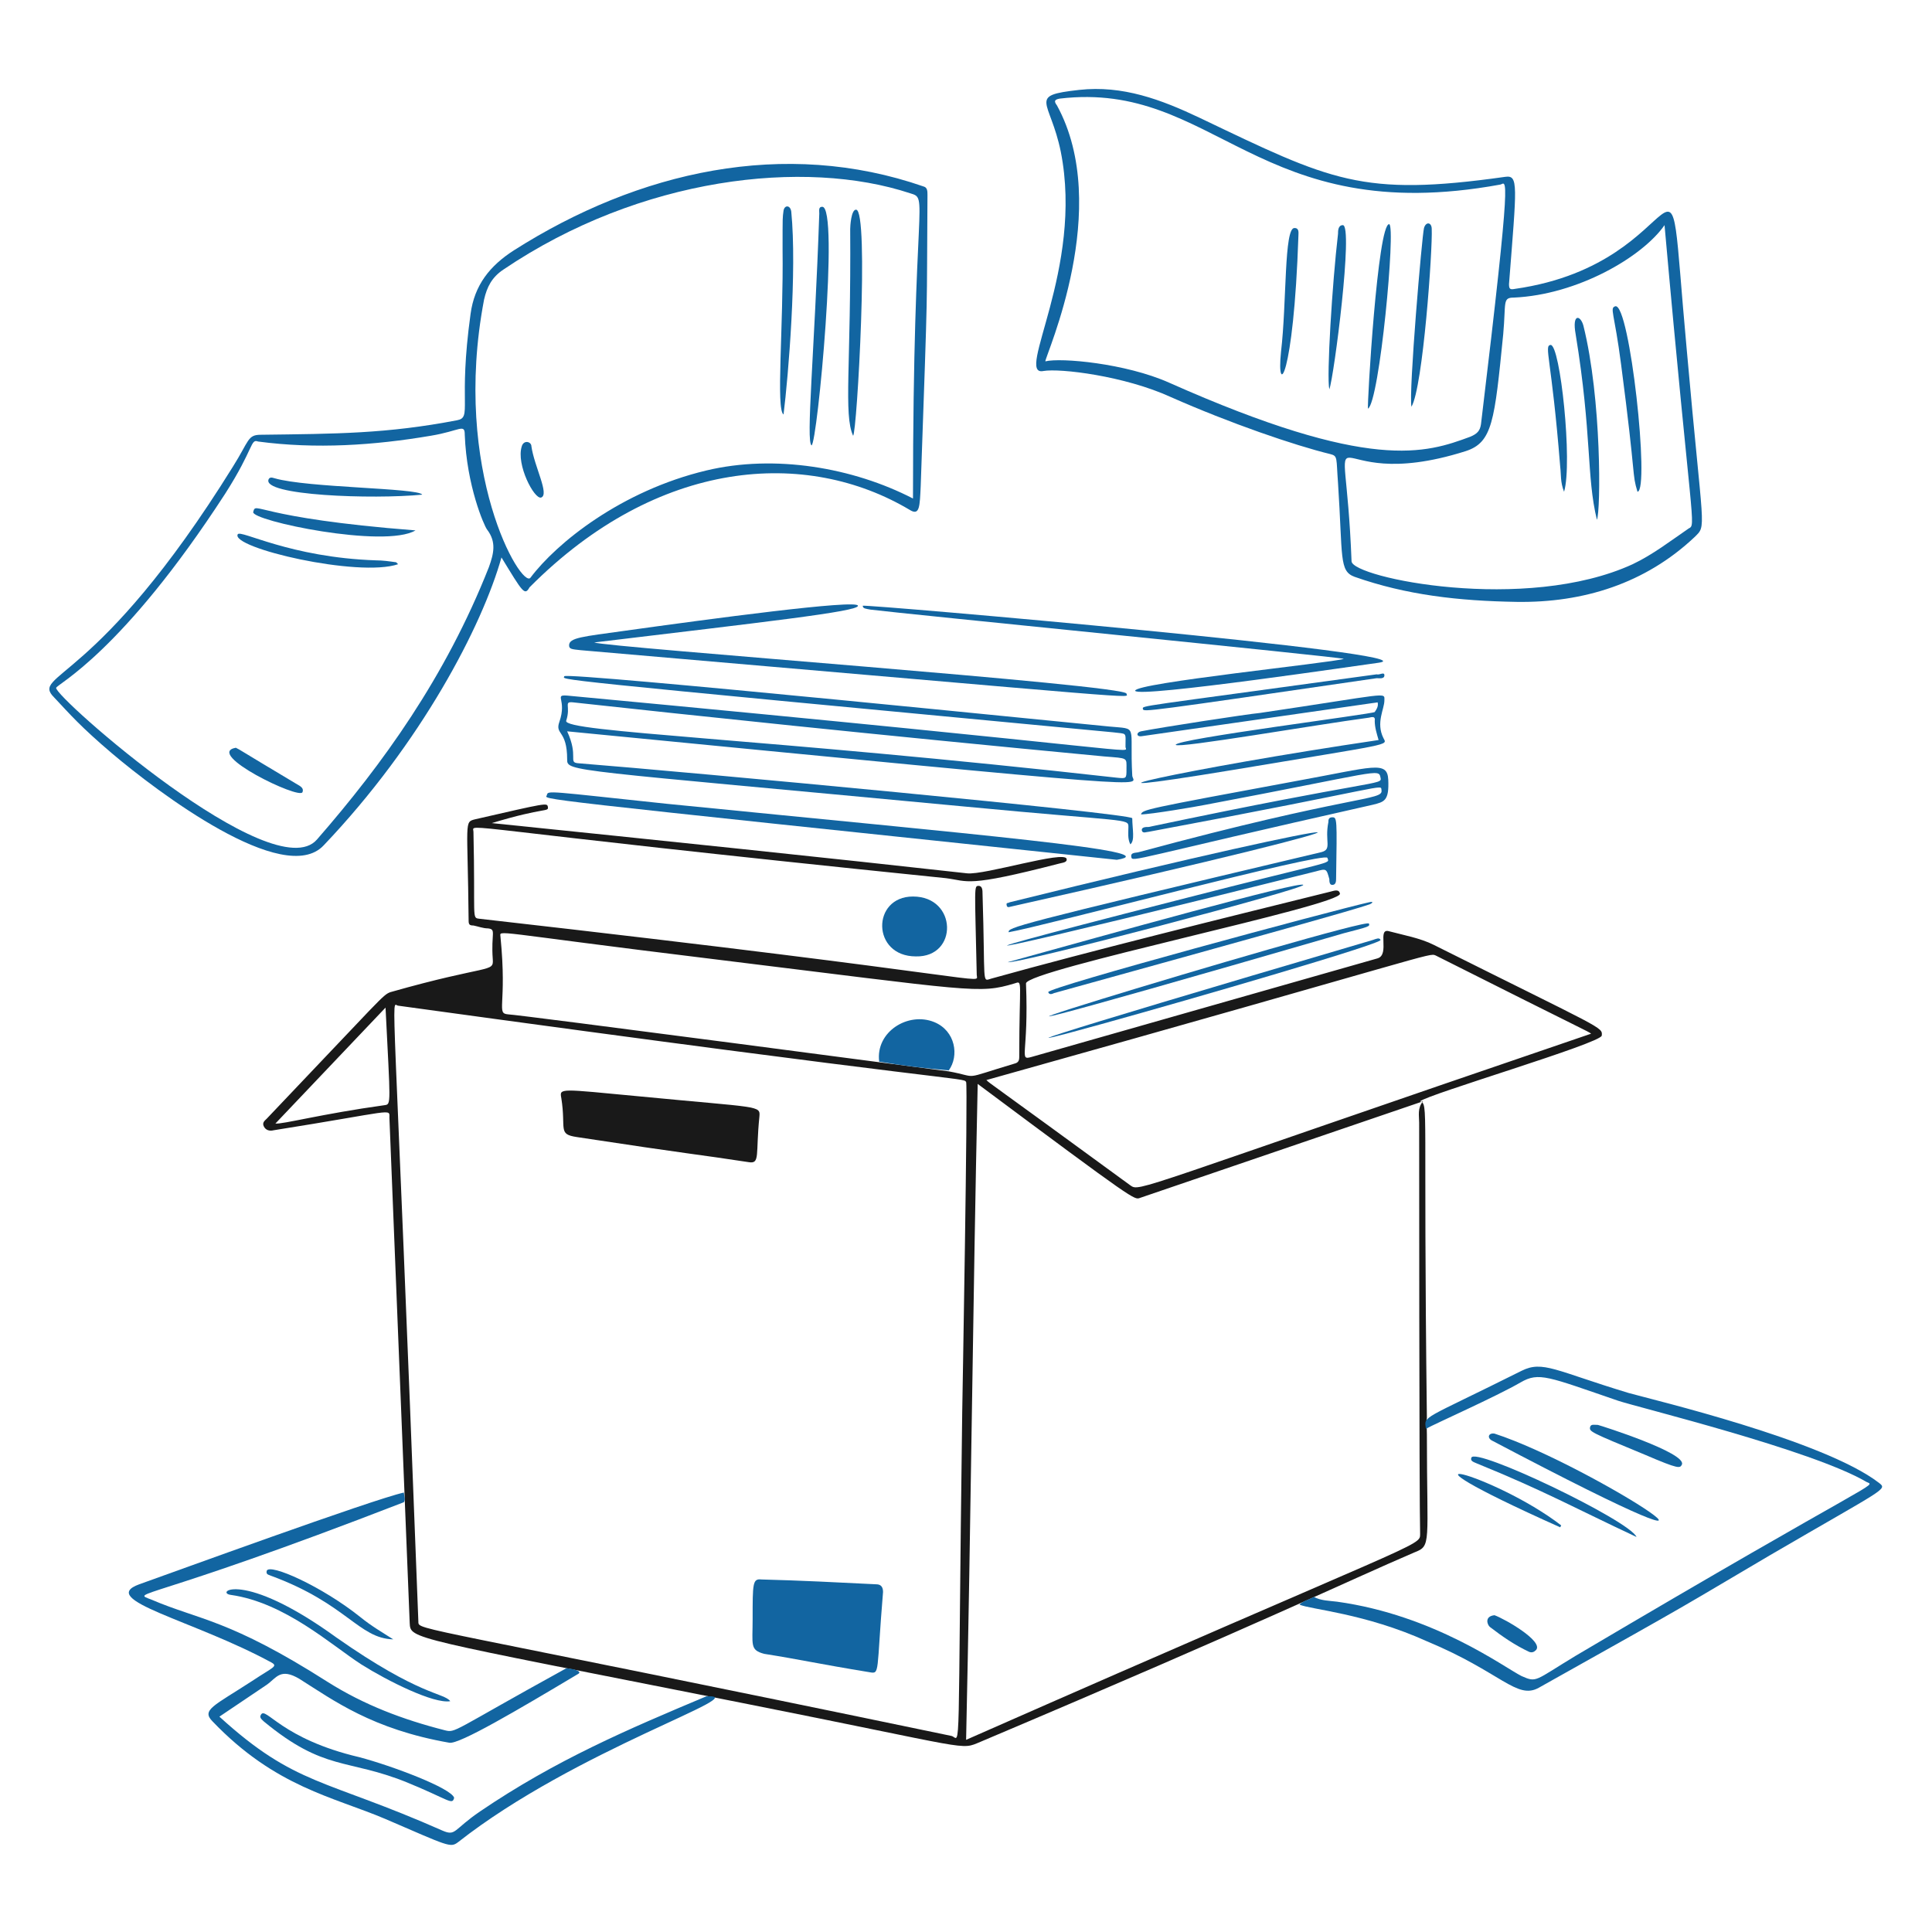 <?xml version="1.0"?>
<svg xmlns="http://www.w3.org/2000/svg" version="1.1" width="200" height="200"><svg fill="none" viewBox="0 0 200 200" id="Documents-1--Streamline-Brooklyn.svg" x="0" y="0" width="200" height="200"><desc>Documents 1 Streamline Illustration: https://streamlinehq.com</desc><g id="documents-1--work-documents-document-papers"><g id="Group"><path id="Vector" fill="#191919" d="M101.512 180.307c-2.2 0.9 -0.4 0.8 -24.6 -4 -34.8 -6.9 -34.4 -6.6 -34.5 -8.3l-2.1 -52.3c0 -1 0.6 -0.7 -12 1.3 -0.4 0.1 -0.8 0 -1 -0.4 -0.2 -0.4 0.1 -0.6 0.3 -0.8 12 -12.6 12 -12.8 12.8 -13.1 10.2 -2.9 10.7 -2 10.6 -3.4 -0.2 -2.7 0.4 -3.1 -0.5 -3.2 -0.5 0 -1 -0.2 -1.5 -0.3 -0.4 0 -0.5 -0.1 -0.5 -0.5 -0.1 -10.4 -0.5 -10.2 0.7 -10.5 7.4 -1.7 7.4 -1.7 7.5 -1.3 0.1 0.6 -0.2 0 -5.8 1.7 16.6 1.7 35.8 3.7 49.201 5.2 1.8 0.2 10.099 -2.4 10.299 -1.5 0.1 0.4 -0.499 0.4 -0.799 0.5 -9.7 2.5 -9.301 1.8 -11.701 1.5 -51.9 -5.3 -48.9 -5.8 -48.9 -4.8 0.2 9 -0.2 8.9 0.6 9 54.6 6.2 51.5 6.9 51.5 5.8 -0.2 -9.2 -0.3 -9.2 0.2 -9.2 0.4 0 0.399 0.5 0.399 0.8 0.3 9.5 -0.099 9.1 0.901 8.8 10.4 -2.9 23.799 -6.2 35.099 -9 0.4 -0.1 0.9 -0.3 1 0.2 0.3 1.2 -32.5 7.9 -32.5 9.3 0.3 7.4 -0.799 8 0.601 7.6l35.8 -10.2c1.3 -0.4 -0.1 -3.2 1.2 -2.8 1.5 0.4 3.199 0.7 4.599 1.4 17.6 8.8 17.501 8.5 17.401 9.4 -0.1 0.8 -18.101 6.1 -18.801 6.8 0.9 0.4 0.3 0 0.7 32.8 -0.1 0.4 0 0.5 0 1.7 0 11.4 0.5 11.5 -1.3 12.2 -7 3 -15.6 7.2 -44.9 19.6Zm-3.3 -69.4c3.3 0.6 1.1 0.9 6.8 -0.8 0.4 -0.1 0.5 -0.3 0.5 -0.7 0 -8 0.4 -7.9 -0.5 -7.6 -3.7 1.1 -4.1 0.8 -31 -2.5 -23.8 -2.9 -22.2 -3.1 -22.2 -2.3 0.7 7.1 -0.5 7.9 0.8 8 0.9 0 45.6 5.9 45.6 5.9Zm1.4 35.1s0.599 -33.8 0.399 -34c-0.299 -0.5 0 0.2 -58.8 -7.9 -0.8 -0.1 -0.5 -4.6 2.1 63.8 0 0.9 -0.1 0.3 55.2 11.8 1 0.3 0.6 3.7 1.1 -33.7Zm0.399 34.1c47.2 -20.8 47 -20 47 -21.3 -0.1 -3.6 -0.1 -42.6 -0.1 -42.6 0 -0.7 -0.199 -1.5 0.401 -2.2l-29.301 10c-0.6 0.2 -0.3 0.5 -16.8 -11.8 -0.5 22.6 -0.7 45.2 -1.2 67.9Zm64.7 -73.1c-0.4 -0.3 0.001 0 -16.099 -8.1 -0.7 -0.3 -0.1 -0.1 -46.5 12.9 0.4 0.4 -0.001 0 14.899 10.9 1 0.7 0.2 0.5 47.7 -15.7Zm-136.2 9.3c0.7 0.1 4.8 -1 11.3 -1.9 0.7 -0.1 0.6 0 0.1 -10.1l-11.4 12Z" stroke-width="1"/><path id="Vector_2" fill="#1265a1" d="M58.612 172.707c0.6 0 1.8 0.3 1.2 0.6 -6.2 3.7 -12.3 7.3 -13.3 7.1 -8 -1.4 -12 -4.4 -15.5 -6.6 -2 -1.2 -2.4 -0.1 -3.4 0.6l-4.9 3.3c7.9 7.2 10.9 6.4 23.1 11.8 1.4 0.6 1.1 -0.1 3.9 -2 7.8 -5.3 15.3 -8.5 23.4 -11.9 5.2 -0.3 -13.5 5.5 -25.7 15.1 -0.8 0.6 -1 0.4 -7.5 -2.4 -5.4 -2.3 -11.4 -3.3 -17.9 -10.1 -1.2 -1.2 0.1 -1.6 4.1 -4.2 2.1 -1.4 2.7 -1.5 2 -1.9 -8.1 -4.4 -18.1 -6.5 -13.7 -8.1 3.1 -1.1 24.2 -8.8 27.4 -9.5 0 0.3 0.2 0.7 0 1 -27.1 10.5 -28.4 9.2 -26.1 10.1 4.9 2.1 8 2 18.2 8.5 3.8 2.4 7.8 3.9 12.1 5 1.2 0.3 0.6 0.2 12.6 -6.4Z" stroke-width="1"/><path id="Vector_3" fill="#1265a1" d="M58.712 75.707c1.2 2.6 0.1 3.2 1.1 3.3 11.4 0.9 57.4 5.2 57.4 5.7 0 1.1 0.3 2.3 -0.2 2.7 -0.3 -0.6 -0.2 -1.2 -0.2 -1.8 0 -0.9 0 -0.5 -16.8 -2.1 -41.4 -3.9 -41.3 -3.6 -41.3 -4.9 0 -3.1 -1.3 -2.5 -0.8 -3.9 0.8 -2.3 -0.6 -2.8 0.8 -2.7 61.9 5.8 57.8 6.1 57.8 5.3 0 -1.6 0.2 -1.3 -1.3 -1.5 -60.4 -5.7 -56.8 -5.4 -56.8 -5.8 0.1 -0.5 56.1 5.2 56.4 5.2 3.1 0.3 2.1 -0.3 2.4 5.1 0.1 1.1 5.1 1.6 -58.5 -4.6Zm57.901 3.9c0 -1.2 0.199 -1.1 -2.301 -1.3 -24.299 -2.3 -43.099 -4.3 -54.999 -5.6 -1 -0.1 -0.2 0.4 -0.7 1.9 -0.4 1.2 20.5 1.8 57.001 5.9 1 0.1 1 0.1 1 -0.9Z" stroke-width="1"/><path id="Vector_4" fill="#1265a1" d="M134.512 166.106c0.4 -0.4 1 -0.5 1.5 -0.8 0.7 0.4 1.6 0.4 2.4 0.5 10.1 1.4 17.3 6.8 19.1 7.7 1.6 0.7 1.301 0.5 5.601 -2.1 31.8 -18.8 31.099 -17.5 30.099 -18 -5.6 -3.3 -23.6 -7.7 -25.7 -8.4 -7.3 -2.5 -8.2 -3 -10.1 -1.9 -2.6 1.5 -8.699 4.2 -9.799 4.8 -0.2 -1.4 -0.501 -0.8 9.899 -6 2.2 -1.1 3.501 0 11.101 2.3 2.5 0.7 20.199 4.9 25.899 9.3 0.9 0.7 0.7 0.5 -11.3 7.5 -9.7 5.7 -6.4 3.9 -23.9 13.7 -2.299 1.3 -3.9 -1.6 -11.6 -4.8 -6.4 -2.9 -12.1 -3.3 -13.2 -3.8Z" stroke-width="1"/><path id="Vector_5" fill="#1265a1" d="M61.513 66.507c1.1 0.5 55.2 4.4 55.1 5.3 0 0.5 3.9 0.7 -56.501 -4.5 -0.9 -0.1 -1.2 -0.1 -1.2 -0.5 0 -0.8 1.4 -0.9 5.7 -1.5 8.6 -1.2 24.2 -3.3 24.2 -2.6 0.1 0.6 -9.9 1.7 -27.3 3.8Z" stroke-width="1"/><path id="Vector_6" fill="#1265a1" d="M139.113 68.207c-0.4 -0.2 -45.901 -4.7 -49.001 -5.1 -0.5 -0.1 -0.8 -0.1 -0.8 -0.4 0 -0.2 59.7 5 53.4 5.9 -0.9 0.1 -25 3.7 -25.2 2.9 -0.1 -0.8 20.401 -2.9 21.601 -3.3Z" stroke-width="1"/><path id="Vector_7" fill="#1265a1" d="M115.613 89.007c-62.7 -6.6 -59.1 -6.2 -59 -6.7 0.1 -0.5 0.1 -0.4 12.4 0.9 32.1 3.2 52.2 4.9 46.6 5.8Z" stroke-width="1"/><path id="Vector_8" fill="#1265a1" d="M134.412 80.807c7.7 -1.4 9.2 -2.1 9.3 -0.1 0.1 2.2 -0.4 2.3 -1.6 2.6 -24.9 5.6 -24.9 6 -25 5.4 -0.1 -0.5 0.5 -0.4 0.8 -0.5 22.2 -6 25.3 -5.3 25.1 -6.4 -0.1 -0.7 1.1 -0.4 -24.1 4.3 -0.2 0 -0.6 0.2 -0.7 -0.1 -0.1 -0.4 0.4 -0.4 0.7 -0.4 23.7 -5 24.2 -4.3 24 -5.1 -0.2 -1 -0.1 -0.6 -18.1 2.8 -1 0.2 -5.7 1 -6.7 1 0.2 -0.5 0.1 -0.5 16.3 -3.5Z" stroke-width="1"/><path id="Vector_9" fill="#1265a1" d="M142.712 76.607c-0.2 -0.7 -0.4 -1.3 -0.4 -2 0.1 -0.6 -0.5 -0.3 -0.7 -0.3 -5.3 0.7 -19.7 3.2 -19.9 2.8 -0.1 -0.6 20.5 -3.2 20.6 -3.4 0.2 -0.3 0.4 -0.6 0.3 -1l-24.4 3.5c-0.6 0.1 -0.6 -0.4 -0.1 -0.5 2 -0.4 11.1 -1.8 12.3 -1.9 13.5 -2 12.9 -2.2 12.9 -1.3 0 0.9 -0.9 2.3 -0.1 3.9 0.4 0.8 1.1 0.5 -15.6 3.3 -20 3.3 -5.2 -0.1 15.1 -3.1Z" stroke-width="1"/><path id="Vector_10" fill="#1265a1" d="M121.813 93.206c16.7 -4.3 15.799 -3.7 15.599 -4.4 -0.2 -0.7 -29.5 7.1 -33 7.7 0 -0.5 -0.099 -0.6 32.401 -8.3 1.1 -0.3 0.3 -1.1 0.7 -3.1 0 -0.2 -0.001 -0.5 0.399 -0.5 0.5 0 0.501 0.1 0.401 6.3 0 0.3 -0.001 0.7 -0.401 0.7 -0.3 0 -0.299 -0.4 -0.299 -0.6 -0.3 -1.1 -0.301 -1.1 -1.401 -0.8 -31.6 7.9 -45.699 11 -14.399 3Z" stroke-width="1"/><path id="Vector_11" fill="#1265a1" d="M94.512 92.807c4.6 0 4.7 6.3 0.3 6.2 -4.6 0 -4.6 -6.2 -0.3 -6.2Z" stroke-width="1"/><path id="Vector_12" fill="#1265a1" d="M109.113 102.807c-0.2 0.1 -0.501 0.199 -0.601 -0.101 -0.1 -0.5 29.6 -8.5 33.2 -9.3 0.4 -0.1 0.501 0 0.101 0.2 -1.7 0.6 -10.7 3.1 -32.7 9.2Z" stroke-width="1"/><path id="Vector_13" fill="#1265a1" d="M104.412 93.906s-0.199 0 -0.199 -0.2c-0.1 -0.3 0.2 -0.2 0.3 -0.3 39.6 -9.8 45.399 -9.7 -0.101 0.5Z" stroke-width="1"/><path id="Vector_14" fill="#1265a1" d="M142.112 97.307c0.3 -0.1 0.7 -0.3 0.8 0 0.2 0.8 -76.9 22.4 -0.8 0Z" stroke-width="1"/><path id="Vector_15" fill="#1265a1" d="M141.712 95.607c0.1 0.3 0.101 0.3 -2.599 1 -70 20.3 2.299 -1.8 2.599 -1Z" stroke-width="1"/><path id="Vector_16" fill="#1265a1" d="M104.312 99.607c10.101 -2.8 30.5 -8.5 30.6 -8 0.2 0.4 -29.499 8.2 -30.6 8Z" stroke-width="1"/><path id="Vector_17" fill="#1265a1" d="M142.512 69.806c0.3 0.1 0.8 -0.3 0.8 0.1s-0.5 0.3 -0.8 0.3c-24 3.5 -24.1 3.5 -24.2 3.2 0 -0.4 -1.2 -0.1 24.2 -3.6Z" stroke-width="1"/><path id="Vector_18" fill="#1265a1" d="M91.013 109.906c-0.4 -3.1 3 -5.199 5.7 -4.099 2.2 0.9 2.6 3.5 1.5 5 -2.4 -0.2 -4.8 -0.501 -7.2 -0.901Z" stroke-width="1"/><path id="Vector_19" fill="#1265a1" d="M77.912 167.607c0 -3.7 0 -4.201 0.9 -4.101 4 0.1 7.9 0.3 11.9 0.5 0.5 0 0.7 0.3 0.7 0.8 -0.7 8.4 -0.3 8.501 -1.4 8.301 -5.5 -0.9 -7.1 -1.301 -10.9 -1.901 -1.5 -0.4 -1.2 -0.899 -1.2 -3.599Z" stroke-width="1"/><path id="Vector_20" fill="#191919" d="M77.512 120.307c-5.2 -0.8 -6 -0.8 -17.8 -2.6 -2 -0.3 -1.1 -0.8 -1.6 -4 -0.2 -1.1 -0.3 -1 8.2 -0.2 12.4 1.2 12.4 0.9 12.3 2.1 -0.4 3.9 0.1 4.9 -1.1 4.7Z" stroke-width="1"/><path id="Vector_21" fill="#1265a1" d="M154.412 149.107c-0.5 -0.3 -0.3 -0.8 0.3 -0.7 10.2 3.3 32.7 18.1 -0.3 0.7Z" stroke-width="1"/><path id="Vector_22" fill="#1265a1" d="M169.412 159.107c-6.2 -2.9 -9.6 -4.8 -16.5 -7.6 -0.5 -0.2 -0.699 -0.3 -0.599 -0.6 0.3 -1.2 16.399 6.5 17.099 8.2Z" stroke-width="1"/><path id="Vector_23" fill="#1265a1" d="M165.412 147.506c0.4 0.1 9.2 2.9 8.7 4.1 -0.2 0.4 -0.3 0.5 -3.8 -1 -5.8 -2.4 -5.8 -2.4 -5.7 -2.9 0.1 -0.3 0.4 -0.2 0.8 -0.2Z" stroke-width="1"/><path id="Vector_24" fill="#1265a1" d="M161.513 158.107c-19.9 -8.9 -6.9 -5.601 0.1 -0.201l-0.1 0.201Z" stroke-width="1"/><path id="Vector_25" fill="#1265a1" d="M154.712 167.207c1.1 0.4 5.101 2.7 4.301 3.6 -0.2 0.2 -0.4 0.3 -0.7 0.2 -1.5 -0.7 -2.801 -1.601 -4.101 -2.601 -0.3 -0.3 -0.5 -1.099 0.5 -1.199Z" stroke-width="1"/><path id="Vector_26" fill="#1265a1" d="M46.612 176.106c-1.7 0.3 -6.5 -2.1 -9.2 -3.8 -3.1 -2 -7.9 -6.4 -13.5 -7.2 -1.7 -0.2 1.1 -2.7 10.9 4.4 8.7 6.1 11.1 5.7 11.8 6.6Z" stroke-width="1"/><path id="Vector_27" fill="#1265a1" d="M40.712 169.707c-3.6 -0.1 -4.8 -3.7 -12.7 -6.6 -0.2 -0.1 -0.5 -0.1 -0.4 -0.5 0.3 -0.8 5.7 1.6 9.7 4.8 1.1 0.9 2.3 1.6 3.4 2.3Z" stroke-width="1"/><path id="Vector_28" fill="#1265a1" d="M47.013 186.107c-0.2 0.8 -0.5 0.2 -4.9 -1.6 -6.2 -2.5 -8.5 -1.1 -14.8 -6.3 -0.2 -0.2 -0.5 -0.4 -0.3 -0.7 0.5 -0.9 2.1 2.5 10.2 4.4 3.4 0.9 9.5 3.2 9.8 4.2Z" stroke-width="1"/></g><g id="Group_2"><path id="Vector_29" fill="#1265a1" d="M51.912 57.706c-2 7.1 -8.3 19.2 -18.4 29.8 -4.1 4.4 -17.3 -5.6 -21.9 -9.5 -3.3 -2.8 -4.4 -4.1 -6 -5.8 -2.5 -2.5 4.4 -1.2 18.5 -23.9 1.7 -2.7 1.5 -3.3 2.9 -3.3 7.8 -0.1 13 -0.1 20.3 -1.5 1.6 -0.3 0.1 -1.6 1.4 -11 0.4 -3 2 -5 4.5 -6.6 12.9 -8.2 28 -11.6 42.4 -6.6 0.4 0.1 0.4 0.5 0.4 0.9 -0.1 13.4 0.1 7.2 -0.7 30.1 -0.1 2.1 -0.1 3.1 -1.1 2.5 -10.7 -6.4 -26.1 -5.4 -39.4 8 -0.5 0.9 -0.7 0.5 -2.9 -3.1Zm42.6 -6.1c0 -31.6 1.7 -31 -0.3 -31.6 -10.9 -3.6 -27.9 -1.7 -42.1 7.9 -1.2 0.8 -1.7 1.8 -2 3.1 -3.4 17.8 3.9 30 4.8 28.8 2.7 -3.6 9.4 -9 18.2 -11.1 7.1 -1.7 15.2 -0.3 21.4 2.9Zm-67.8 -5.9c-0.8 -0.3 -0.4 0.7 -3.4 5.4 -10.7 16.5 -17.4 19.7 -17.5 20.1 -0.2 0.9 22.5 20.9 27 15.7 6.8 -7.8 13.3 -16.8 17.8 -28.2 0.5 -1.4 0.8 -2.6 -0.2 -3.9 -0.3 -0.4 -2.1 -4.5 -2.3 -9.8 0 -1.2 -0.5 -0.4 -3.5 0.1 -5.9 1 -11.9 1.4 -17.9 0.6Z" stroke-width="1"/><path id="Vector_30" fill="#1265a1" d="M157.012 62.307c-6 -0.1 -11.4 -0.7 -16.8 -2.6 -1.6 -0.6 -1.2 -2 -1.7 -9.7 -0.2 -2.6 0 -2.8 -0.8 -3 -3.7 -0.9 -10.4 -3.2 -16.5 -5.9 -4.8 -2.2 -11.5 -3 -13.2 -2.7 -3 0.6 4.2 -10.6 1.8 -22.7 -1.1 -5.4 -3.5 -5.8 1.9 -6.4 4.5 -0.5 8.5 1 12.5 2.9 13.6 6.5 16.7 8.2 31.6 6.1 1.4 -0.2 1.2 0.8 0.4 11.1 0 0.5 0.1 0.6 0.6 0.5 19 -2.7 15.4 -19.8 17.8 6.3 1.7 19.2 2.1 18.1 0.8 19.4 -5.1 4.8 -11.5 6.8 -18.4 6.7Zm-48.8 -24.9c1.6 -0.4 8.3 0.2 12.8 2.2 20.9 9.3 26.6 7.3 31.2 5.6 0.7 -0.3 1 -0.6 1.1 -1.3 3.3 -27.4 2.6 -24.9 2 -24.8 -25.2 4.6 -29.5 -10.8 -45.6 -8.9 -0.6 0.1 -0.6 0.3 -0.3 0.7 5.8 10.6 -1.2 25.9 -1.2 26.5Zm64.1 -14.1c-2.3 3.3 -9 7.2 -15.6 7.5 -1.2 0 -0.8 0.5 -1.1 3.8 -0.9 9 -1.1 11.2 -3.9 12.1 -15.5 4.9 -12.5 -6.9 -11.8 11.4 0.1 1.7 18 5.4 29.1 0.3 2.1 -1 3.9 -2.4 5.8 -3.7 0.8 -0.4 0.3 0 -2.5 -31.4Z" stroke-width="1"/><path id="Vector_31" fill="#1265a1" d="M88.312 45.106c-1 -2.2 -0.2 -7.3 -0.3 -21.4 0 -0.3 0.1 -2 0.6 -2 1.4 -0.1 0.1 23.2 -0.3 23.4Z" stroke-width="1"/><path id="Vector_32" fill="#1265a1" d="M84.012 46.107c-0.6 -0.4 0.3 -9.5 0.8 -24 0 -0.3 -0.1 -0.7 0.3 -0.7 1.8 -0.1 -0.5 24.5 -1.1 24.7Z" stroke-width="1"/><path id="Vector_33" fill="#1265a1" d="M81.112 42.906c-0.8 -0.5 0 -9.1 -0.1 -17.1 0 -3.6 0 -3.2 0.1 -4 0.1 -0.6 0.7 -0.6 0.8 0.1 0.6 6.1 -0.3 17 -0.8 21Z" stroke-width="1"/><path id="Vector_34" fill="#1265a1" d="M56.012 51.507c-0.7 0.2 -2.6 -3.4 -2 -5.3 0.2 -0.7 1 -0.5 1 0 0.3 2.1 1.9 5 1 5.3Z" stroke-width="1"/><path id="Vector_35" fill="#1265a1" d="M43.012 54.907c-3.2 1.9 -17 -1 -16.8 -1.9 0.3 -1.2 0.1 0.6 16.8 1.9Z" stroke-width="1"/><path id="Vector_36" fill="#1265a1" d="M43.712 51.206c-5.1 0.5 -16.7 0.1 -15.9 -1.6 0.1 -0.2 0.3 -0.2 0.6 -0.1 3.4 1 14.9 1 15.3 1.7Z" stroke-width="1"/><path id="Vector_37" fill="#1265a1" d="M41.212 58.407c-4.1 1.4 -17.4 -1.7 -16.6 -3.1 0.3 -0.5 5.4 2.4 14.3 2.7 0.7 0 1.4 0.1 2.1 0.2l0.2 0.2Z" stroke-width="1"/><path id="Vector_38" fill="#1265a1" d="M24.412 77.406c0.6 0.3 0 0 6.2 3.7 0.3 0.2 0.9 0.4 0.7 0.9 -0.3 0.8 -10.2 -4 -6.9 -4.6Z" stroke-width="1"/><path id="Vector_39" fill="#1265a1" d="M141.612 42.306c-0.1 -0.4 1 -19.2 2.2 -19.1 0.7 0.2 -1 18.4 -2.2 19.1Z" stroke-width="1"/><path id="Vector_40" fill="#1265a1" d="M146.112 42.107c-0.3 -1.5 1.1 -17.8 1.3 -18.5 0.2 -0.7 0.8 -0.6 0.8 0.1 0.1 2 -0.9 16.4 -2.1 18.4Z" stroke-width="1"/><path id="Vector_41" fill="#1265a1" d="M132.612 36.406c0.6 -5.1 0.3 -12.9 1.4 -12.8 0.5 0 0.4 0.5 0.4 0.8 -0.5 14.9 -2.3 16.8 -1.8 12Z" stroke-width="1"/><path id="Vector_42" fill="#1265a1" d="M137.612 40.307c-0.3 -1.3 0.3 -11 0.9 -16.1 0 -0.3 0 -0.9 0.5 -0.9 1.1 0 -0.9 15.6 -1.4 17Z" stroke-width="1"/><path id="Vector_43" fill="#1265a1" d="M165.312 53.807c-1.1 -4.5 -0.5 -8.8 -2.2 -19.2 -0.4 -2.2 0.5 -2 0.8 -0.9 1.9 7.6 1.8 19.2 1.4 20.1Z" stroke-width="1"/><path id="Vector_44" fill="#1265a1" d="M169.512 50.906c-0.6 -2 -0.1 -1 -1.7 -13.2 -0.7 -5.4 -1.2 -5.8 -0.6 -6 1.5 -0.4 3.6 19.1 2.3 19.2Z" stroke-width="1"/><path id="Vector_45" fill="#1265a1" d="M161.912 50.907c-0.4 -1 -0.3 -1.8 -0.4 -2.6 -0.9 -11.3 -1.7 -12.5 -1 -12.6 1 -0.1 2.3 12.2 1.4 15.2Z" stroke-width="1"/></g></g></svg></svg>
